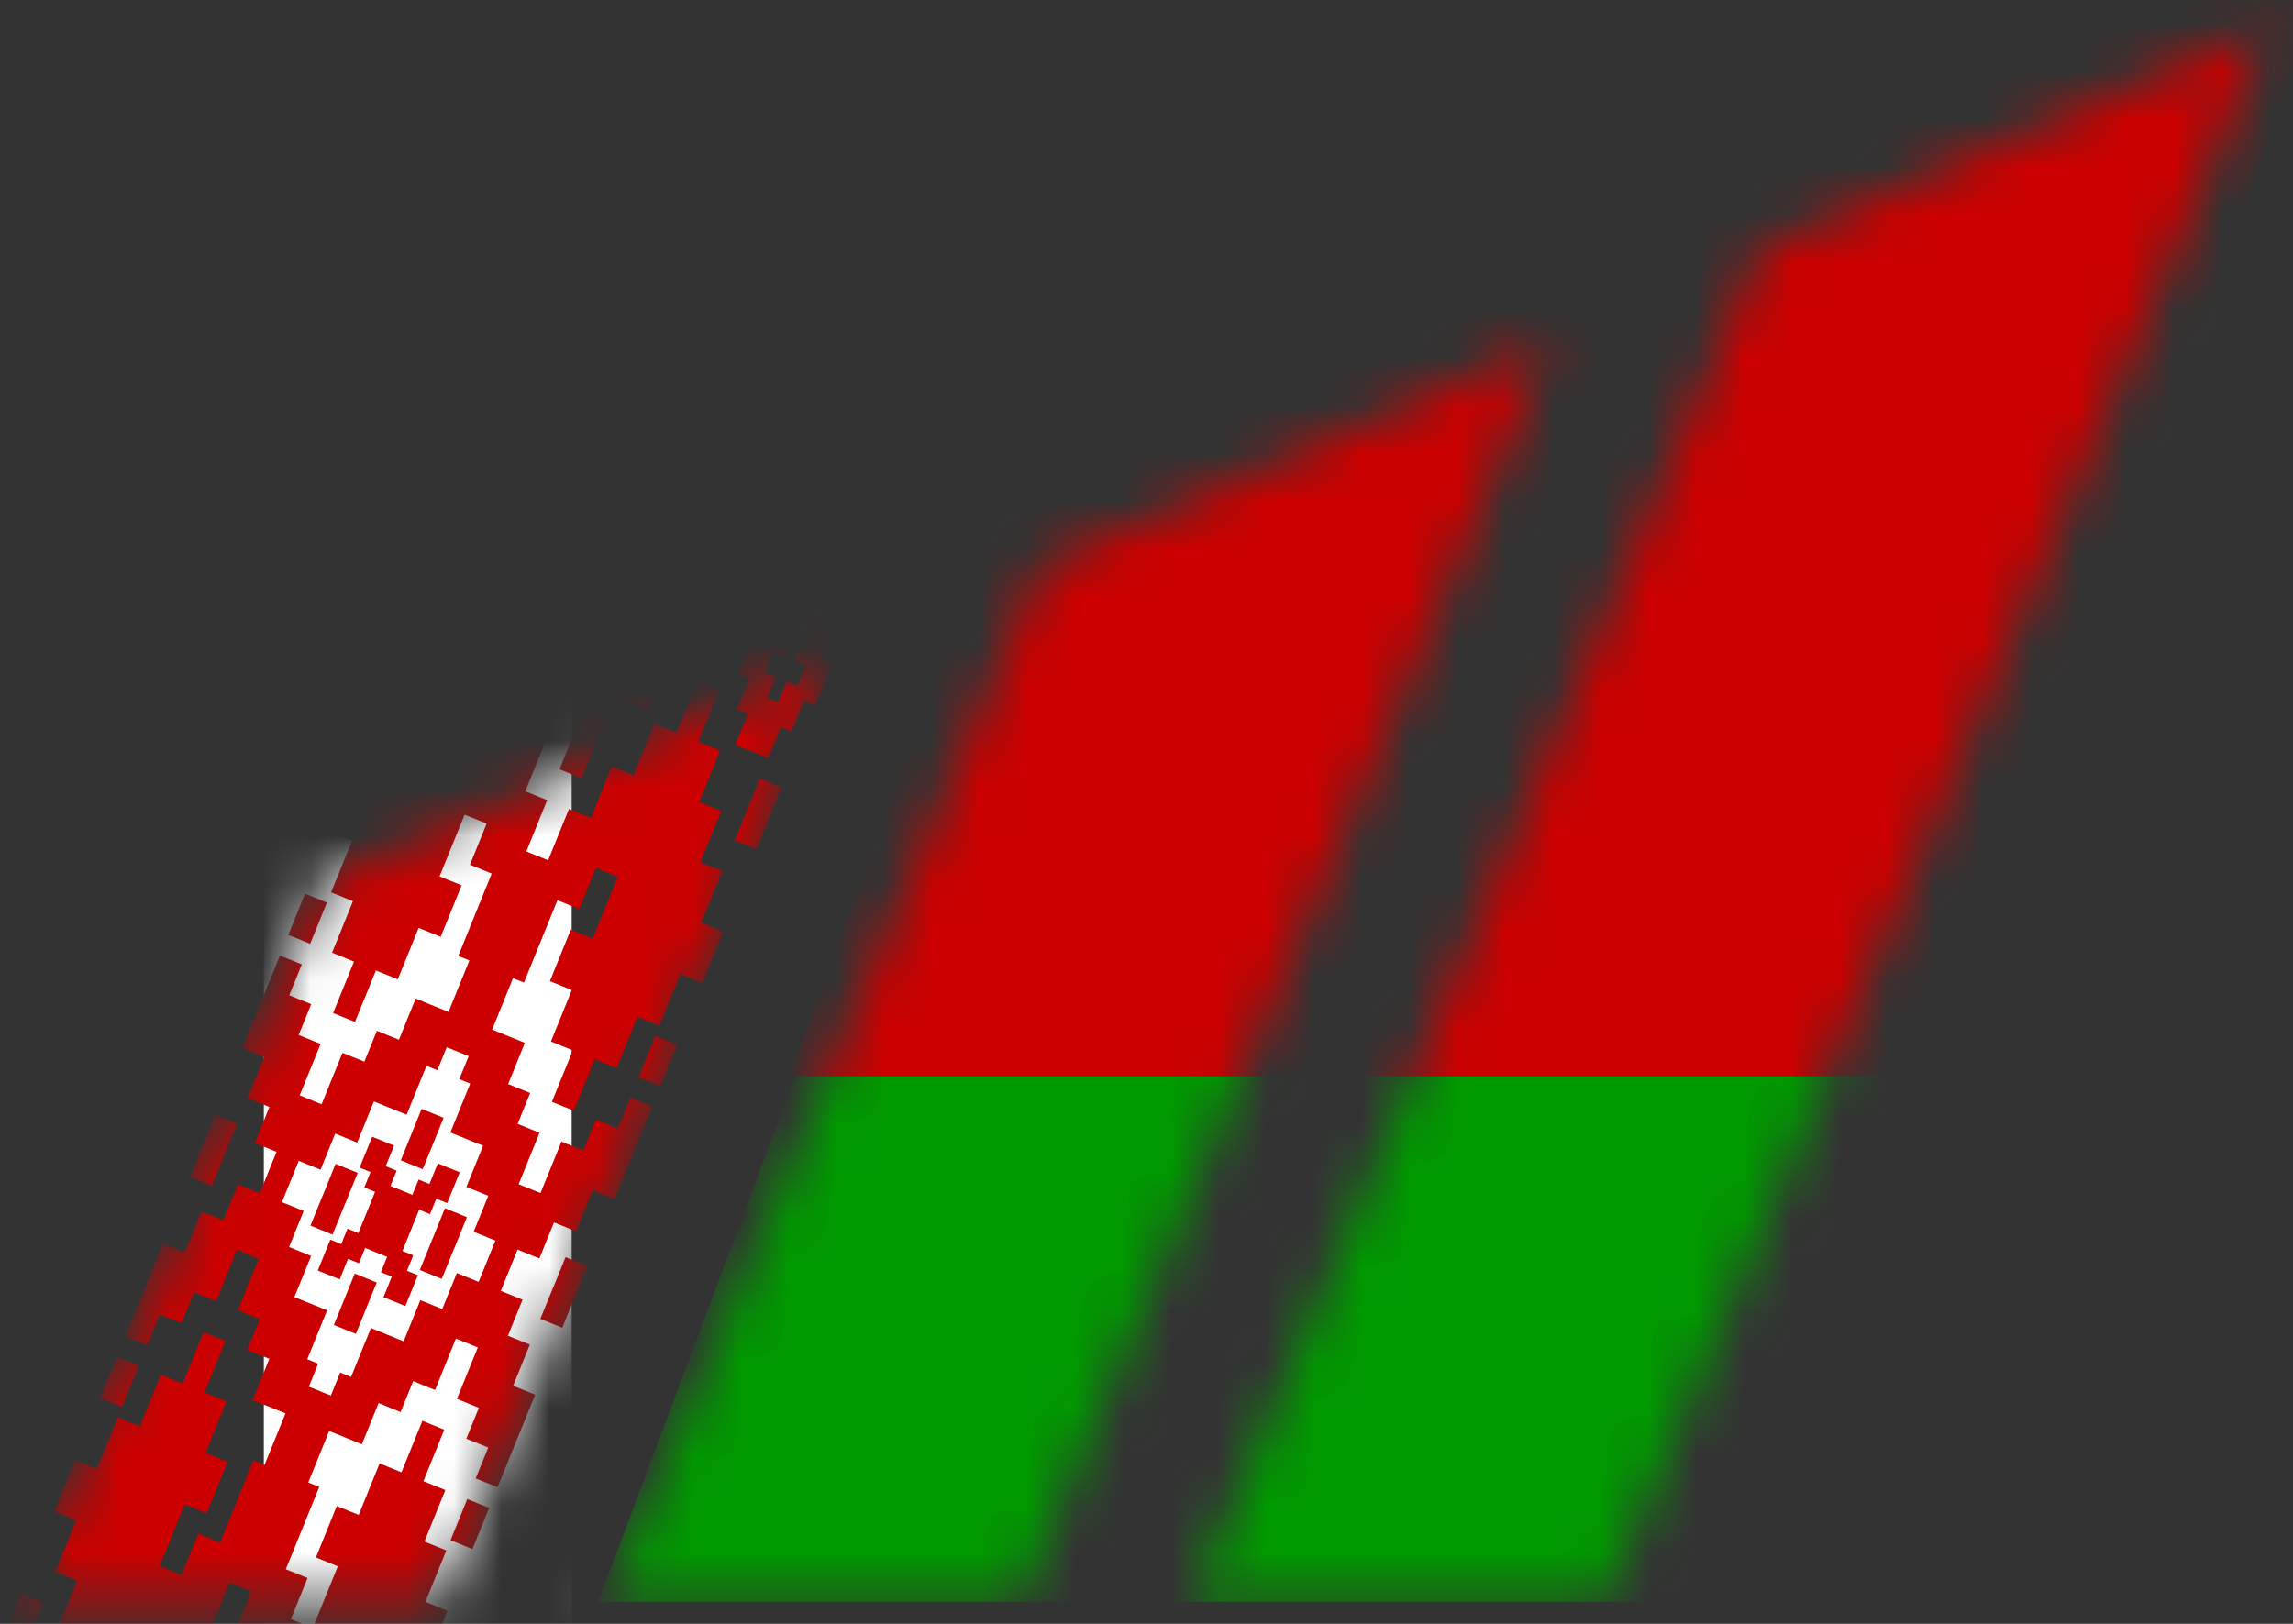 <svg width="48" height="34" viewBox="0 0 48 34" fill="none" xmlns="http://www.w3.org/2000/svg">
<rect x="0" y="0" width="48" height="34" fill="#333333" stroke="none"/>
<mask id="mask0" mask-type="alpha" maskUnits="userSpaceOnUse" x="0" y="0" width="48" height="34">
<path fill-rule="evenodd" clip-rule="evenodd" d="M6.82 18.445L0.523 33.546H9.153L17.445 13.765L6.82 18.445Z" fill="url(#paint0_linear)"/>
<path fill-rule="evenodd" clip-rule="evenodd" d="M21.799 11.847L12.69 33.546H21.32L32.424 7.167L21.799 11.847Z" fill="url(#paint1_linear)"/>
<path fill-rule="evenodd" clip-rule="evenodd" d="M36.856 5.215L24.937 33.546H33.567L47.477 0.537L36.856 5.215Z" fill="url(#paint2_linear)"/>
</mask>
<g mask="url(#mask0)">
<path d="M78.523 0.537L21.523 9.537L12.523 33.537H78.523V0.537Z" fill="#009900"/>
<path d="M49.023 -1.463L24.523 0.537L16.523 22.537H40.523L49.023 -1.463Z" fill="#CC0000"/>
<path d="M11.967 7.537H5.523V36.537H11.967V7.537Z" fill="white"/>
<path d="M13.38 1.472L13.838 1.658L13.313 2.952L12.855 2.766L13.38 1.472ZM10.844 7.722L11.302 7.908L10.777 9.202L10.319 9.016L10.844 7.722ZM8.57 13.325L9.029 13.511L8.504 14.804L8.046 14.618L8.57 13.325ZM6.384 18.712L6.843 18.898L6.493 19.761L6.034 19.575L6.384 18.712ZM4.429 24.189L4.7 24.178L4.962 23.532L4.504 23.346L4.242 23.992L4.429 24.189Z" fill="#CC0000"/>
<path d="M15.563 1.357L15.126 2.434L14.667 2.248L14.23 3.326L13.771 3.14L13.334 4.217L12.875 4.031L12.438 5.108L11.98 4.922L11.543 5.999L12.001 6.185L11.564 7.263L12.022 7.449L11.585 8.527L12.044 8.713L11.605 9.796L12.063 9.982L11.628 11.054L12.086 11.24L12.521 10.168L12.983 10.355L13.422 9.272L13.88 9.458L14.318 8.38L14.776 8.566L15.213 7.489L15.901 7.768L16.338 6.69L15.647 6.41L16.084 5.333L15.626 5.147L16.063 4.07L15.608 3.885L16.045 2.807L15.584 2.62L16.021 1.543L15.563 1.357ZM15.147 3.698L14.709 4.775L15.171 4.963L14.734 6.039L15.192 6.225L14.755 7.303L14.297 7.117L13.859 8.195L13.398 8.007L12.961 9.085L12.502 8.899L12.94 7.821L12.482 7.635L12.919 6.558L12.459 6.371L12.897 5.294L13.356 5.48L13.793 4.404L14.251 4.59L14.688 3.512L15.147 3.698ZM13.814 5.666L13.377 6.744L13.835 6.93L14.273 5.852L13.814 5.666Z" fill="#CC0000"/>
<path d="M9.619 10.74L9.849 10.833L10.111 10.186L10.34 10.278L10.603 9.63L11.291 9.909L11.029 10.556L11.258 10.649L10.996 11.296L11.224 11.389L10.875 12.25L10.646 12.158L10.382 12.808L10.152 12.715L9.89 13.361L9.202 13.082L9.465 12.436L9.236 12.343L9.498 11.697L9.269 11.604L9.619 10.74ZM10.395 10.803L10.22 11.234L9.99 11.141L9.815 11.572L10.045 11.665L9.87 12.096L10.099 12.188L10.273 11.758L10.503 11.851L10.678 11.42L10.448 11.327L10.623 10.896L10.395 10.803Z" fill="#CC0000"/>
<path d="M12.141 11.763L12.374 11.857L12.636 11.21L12.866 11.303L13.129 10.655L13.816 10.934L13.554 11.58L14.013 11.766L13.137 13.926L12.674 13.738L12.412 14.384L11.725 14.106L11.988 13.459L11.761 13.367L12.023 12.721L11.79 12.627L12.141 11.763ZM12.917 11.826L12.742 12.257L12.513 12.165L12.338 12.596L12.567 12.688L12.392 13.119L12.622 13.212L12.796 12.782L13.025 12.874L13.2 12.443L12.971 12.351L13.146 11.919L12.917 11.826Z" fill="#CC0000"/>
<path d="M5.859 20.006L6.318 20.192L6.055 20.839L6.514 21.025L6.251 21.671L6.711 21.858L6.273 22.935L6.732 23.121L7.169 22.044L7.627 22.229L7.89 21.583L8.351 21.77L8.701 20.908L9.389 21.187L9.826 20.109L9.593 20.015L10.293 18.291L9.838 18.106L10.187 17.245L9.726 17.058L9.201 18.35L9.663 18.537L9.225 19.615L8.764 19.428L8.327 20.505L7.869 20.32L7.431 21.397L6.973 21.211L7.41 20.134L6.951 19.947L7.388 18.869L6.93 18.684L7.367 17.606L6.909 17.42L7.346 16.342L7.804 16.528L8.242 15.45L8.7 15.636L9.137 14.56L9.596 14.746L10.034 13.669L10.492 13.855L10.929 12.777L11.387 12.963L10.95 14.041L11.411 14.228L10.974 15.306L11.432 15.492L10.996 16.567L11.454 16.753L11.017 17.831L11.476 18.017L9.815 22.111L9.352 21.924L9.156 22.409L8.927 22.316L8.512 23.34L7.827 23.062L7.477 23.923L7.016 23.736L6.71 24.491L6.251 24.305L5.901 25.167L5.443 24.981L5.793 24.119L5.334 23.932L5.64 23.178L5.182 22.992L5.531 22.131L5.073 21.946L5.859 20.006Z" fill="#CC0000"/>
<path d="M7.791 23.801L8.249 23.987L8.074 24.418L8.303 24.511L8.171 24.834L8.631 25.021L8.193 26.098L7.505 25.819L7.855 24.957L7.626 24.863L7.757 24.54L7.528 24.448L7.791 23.801ZM6.954 25.214L7.225 25.203L7.488 24.557L7.025 24.369L6.763 25.016L6.954 25.214Z" fill="#CC0000"/>
<path d="M21.174 4.636L20.715 4.45L20.19 5.743L20.648 5.929L21.174 4.636ZM18.637 10.885L18.179 10.699L17.654 11.993L18.113 12.179L18.637 10.885ZM16.364 16.488L15.906 16.302L15.381 17.595L15.839 17.781L16.364 16.488ZM14.178 21.875L13.72 21.689L13.37 22.552L13.828 22.738L14.178 21.875ZM11.764 27.166L11.577 26.969L11.839 26.323L12.298 26.509L12.035 27.155L11.764 27.166Z" fill="#CC0000"/>
<path d="M19.689 3.03L19.252 4.107L19.71 4.293L19.273 5.371L19.732 5.557L19.295 6.635L19.753 6.821L19.316 7.898L19.775 8.084L19.337 9.161L18.879 8.975L18.442 10.053L17.984 9.867L17.546 10.944L17.087 10.758L16.648 11.841L16.189 11.655L15.754 12.727L15.296 12.541L15.731 11.469L15.27 11.282L15.709 10.199L15.254 10.014L15.691 8.937L15.233 8.751L15.67 7.673L14.982 7.394L15.419 6.316L16.107 6.595L16.544 5.519L17.003 5.705L17.44 4.627L17.895 4.812L18.332 3.734L18.791 3.92L19.228 2.843L19.689 3.03ZM18.356 4.999L17.919 6.077L17.458 5.89L17.021 6.966L16.566 6.781L16.128 7.859L16.584 8.044L16.146 9.121L16.605 9.307L16.167 10.385L16.626 10.571L17.063 9.493L17.521 9.679L17.958 8.602L18.418 8.788L18.855 7.71L18.399 7.525L18.836 6.449L18.377 6.263L18.815 5.185L18.356 4.999ZM17.941 7.339L17.503 8.417L17.045 8.231L17.482 7.153L17.941 7.339Z" fill="#CC0000"/>
<path d="M17.413 13.902L17.183 13.809L17.446 13.162L17.217 13.069L17.481 12.421L16.793 12.142L16.53 12.788L16.301 12.695L16.038 13.342L15.809 13.249L15.46 14.111L15.688 14.204L15.425 14.854L15.654 14.947L15.392 15.594L16.08 15.873L16.342 15.226L16.571 15.319L16.833 14.673L17.063 14.766L17.413 13.902ZM16.813 13.407L16.638 13.838L16.867 13.932L16.692 14.363L16.463 14.27L16.288 14.7L16.06 14.607L16.234 14.177L16.005 14.084L16.18 13.652L16.409 13.746L16.584 13.314L16.813 13.407Z" fill="#CC0000"/>
<path d="M14.893 12.88L14.66 12.785L14.923 12.138L14.696 12.046L14.959 11.398L14.272 11.119L14.01 11.765L13.551 11.579L12.674 13.738L13.134 13.925L12.871 14.571L13.558 14.85L13.821 14.203L14.047 14.295L14.309 13.649L14.539 13.742L14.893 12.88ZM14.292 12.384L14.117 12.816L14.346 12.909L14.171 13.34L13.942 13.247L13.768 13.677L13.538 13.584L13.713 13.154L13.484 13.061L13.659 12.63L13.888 12.723L14.063 12.291L14.292 12.384Z" fill="#CC0000"/>
<path d="M13.653 23.169L13.195 22.983L12.932 23.629L12.474 23.444L12.212 24.09L11.753 23.903L11.315 24.981L10.857 24.795L11.294 23.718L10.836 23.532L11.098 22.885L10.637 22.698L10.987 21.835L10.302 21.558L10.739 20.48L10.969 20.573L11.669 18.849L12.124 19.034L12.473 18.172L12.932 18.358L12.407 19.651L11.949 19.465L11.511 20.543L11.97 20.729L11.533 21.806L11.991 21.992L11.553 23.07L12.012 23.256L12.449 22.178L12.908 22.365L13.346 21.287L13.804 21.473L14.241 20.395L14.703 20.582L15.14 19.505L14.682 19.319L15.119 18.24L14.661 18.054L15.097 16.979L14.638 16.792L15.075 15.715L14.617 15.529L15.054 14.451L14.596 14.265L14.159 15.343L13.697 15.156L13.26 16.233L12.805 16.049L12.369 17.124L11.91 16.938L11.473 18.016L11.014 17.829L9.352 21.924L9.812 22.11L9.615 22.595L9.843 22.688L9.428 23.712L10.113 23.99L9.763 24.851L10.222 25.037L9.915 25.791L10.374 25.977L10.024 26.84L10.482 27.026L10.832 26.163L11.291 26.35L11.597 25.595L12.056 25.781L12.405 24.921L12.866 25.108L13.653 23.169Z" fill="#CC0000"/>
<path d="M9.624 24.545L9.165 24.359L8.99 24.79L8.762 24.698L8.631 25.021L8.171 24.834L7.734 25.912L8.422 26.191L8.772 25.328L9.002 25.422L9.133 25.099L9.361 25.191L9.624 24.545ZM9.24 26.142L9.052 25.945L9.314 25.298L9.774 25.485L9.512 26.131L9.24 26.142Z" fill="#CC0000"/>
<path d="M17.047 2.961L17.506 3.147L16.981 4.441L16.521 4.254L17.047 2.961ZM14.511 9.21L14.97 9.397L14.445 10.69L13.986 10.504L14.511 9.21ZM12.237 14.813L12.696 15L12.172 16.293L11.712 16.106L12.237 14.813ZM8.826 23.218L9.286 23.405L8.849 24.481L8.39 24.295L8.826 23.218Z" fill="#CC0000"/>
<path d="M-4.898 46.512L-4.44 46.698L-3.915 45.405L-4.373 45.219L-4.898 46.512ZM-2.362 40.263L-1.904 40.449L-1.379 39.155L-1.837 38.969L-2.362 40.263ZM-0.089 34.66L0.37 34.846L0.894 33.553L0.436 33.367L-0.089 34.66ZM2.097 29.273L2.556 29.459L2.906 28.596L2.447 28.41L2.097 29.273ZM4.512 23.982L4.698 24.179L4.436 24.825L3.978 24.639L4.24 23.993L4.512 23.982Z" fill="#CC0000"/>
<path d="M-3.414 48.118L-2.976 47.04L-3.435 46.854L-2.997 45.777L-3.457 45.59L-3.019 44.513L-3.478 44.327L-3.041 43.25L-3.499 43.064L-3.062 41.987L-2.603 42.173L-2.166 41.095L-1.708 41.281L-1.271 40.203L-0.811 40.39L-0.374 39.312L0.084 39.498L0.522 38.42L0.98 38.606L0.543 39.684L1.004 39.871L0.567 40.949L1.025 41.135L0.588 42.212L1.046 42.398L0.609 43.476L1.297 43.755L0.859 44.833L0.168 44.552L-0.269 45.629L-0.727 45.443L-1.164 46.521L-1.619 46.336L-2.057 47.414L-2.518 47.226L-2.955 48.304L-3.414 48.118ZM-2.081 46.149L-1.643 45.071L-1.182 45.258L-0.745 44.182L-0.287 44.368L0.15 43.29L-0.308 43.104L0.129 42.026L-0.332 41.839L0.105 40.762L-0.353 40.576L-0.79 41.653L-1.249 41.467L-1.686 42.545L-2.145 42.359L-2.582 43.436L-2.123 43.623L-2.56 44.699L-2.102 44.885L-2.539 45.963L-2.081 46.149ZM-1.665 43.809L-1.228 42.731L-0.769 42.917L-1.207 43.995L-1.665 43.809Z" fill="#CC0000"/>
<path d="M-1.137 37.245L-0.907 37.338L-1.17 37.985L-0.941 38.078L-1.204 38.726L-0.516 39.006L-0.254 38.359L-0.024 38.452L0.238 37.805L0.467 37.898L0.816 37.036L0.588 36.944L0.852 36.293L0.622 36.2L0.884 35.556L0.196 35.276L-0.066 35.921L-0.294 35.828L-0.557 36.474L-0.786 36.381L-1.137 37.245ZM-0.537 37.74L-0.362 37.309L-0.591 37.215L-0.416 36.784L-0.187 36.877L-0.012 36.447L0.217 36.54L0.042 36.97L0.272 37.063L0.097 37.495L-0.133 37.401L-0.308 37.833L-0.537 37.74Z" fill="#CC0000"/>
<path d="M1.385 38.268L1.617 38.362L1.355 39.01L1.584 39.103L1.321 39.751L2.008 40.03L2.27 39.384L2.73 39.57L3.606 37.411L3.144 37.223L3.405 36.579L2.718 36.3L2.457 36.944L2.23 36.852L1.968 37.499L1.735 37.404L1.385 38.268ZM1.985 38.763L2.16 38.332L1.931 38.239L2.106 37.808L2.335 37.901L2.509 37.471L2.739 37.564L2.564 37.994L2.793 38.087L2.618 38.518L2.389 38.425L2.214 38.856L1.985 38.763Z" fill="#CC0000"/>
<path d="M2.622 27.98L3.08 28.166L3.342 27.52L3.801 27.706L4.063 27.059L4.522 27.246L4.959 26.168L5.418 26.354L4.98 27.432L5.439 27.618L5.176 28.264L5.638 28.451L5.288 29.314L5.976 29.593L5.538 30.671L5.306 30.576L4.606 32.3L4.151 32.115L3.801 32.977L3.34 32.79L3.865 31.497L4.326 31.684L4.763 30.607L4.302 30.419L4.739 29.342L4.281 29.156L4.718 28.078L4.26 27.892L3.823 28.97L3.363 28.783L2.926 29.861L2.468 29.675L2.03 30.753L1.572 30.567L1.135 31.644L1.593 31.83L1.155 32.909L1.614 33.095L1.177 34.172L1.636 34.358L1.199 35.435L1.657 35.621L1.22 36.699L1.678 36.885L2.116 35.806L2.577 35.994L3.015 34.916L3.473 35.102L3.909 34.026L4.368 34.212L4.805 33.134L5.265 33.32L6.926 29.226L6.464 29.038L6.66 28.553L6.432 28.46L6.847 27.436L6.162 27.159L6.512 26.297L6.051 26.11L6.357 25.355L5.898 25.169L6.248 24.307L5.79 24.121L5.44 24.984L4.981 24.797L4.675 25.552L4.216 25.366L3.867 26.227L3.409 26.041L2.622 27.98Z" fill="#CC0000"/>
<path d="M6.652 26.602L7.111 26.788L7.285 26.357L7.514 26.45L7.645 26.127L8.105 26.313L8.542 25.235L7.854 24.956L7.504 25.819L7.274 25.726L7.143 26.049L6.915 25.956L6.652 26.602ZM7.036 25.006L7.224 25.203L6.961 25.849L6.499 25.662L6.761 25.015L7.036 25.006Z" fill="#CC0000"/>
<path d="M2.895 49.675L2.437 49.489L2.962 48.195L3.42 48.381L2.895 49.675ZM5.431 43.425L4.973 43.239L5.498 41.945L5.956 42.131L5.431 43.425ZM7.705 37.822L7.246 37.636L7.771 36.343L8.229 36.529L7.705 37.822ZM9.89 32.435L9.432 32.249L9.782 31.387L10.24 31.573L9.89 32.435ZM11.845 26.958L11.575 26.969L11.312 27.615L11.771 27.801L12.033 27.155L11.845 26.958Z" fill="#CC0000"/>
<path d="M0.712 49.792L1.149 48.714L1.607 48.9L2.045 47.823L2.504 48.009L2.941 46.931L3.399 47.117L3.836 46.041L4.295 46.227L4.732 45.149L4.274 44.963L4.711 43.886L4.253 43.7L4.69 42.622L4.231 42.436L4.668 41.358L4.21 41.172L4.647 40.095L4.189 39.909L3.751 40.986L3.29 40.799L2.853 41.877L2.397 41.692L1.96 42.77L1.502 42.584L1.065 43.661L0.377 43.382L-0.061 44.46L0.627 44.739L0.19 45.815L0.649 46.001L0.211 47.079L0.667 47.264L0.229 48.341L0.688 48.527L0.25 49.605L0.712 49.792ZM1.128 47.451L1.565 46.373L1.104 46.186L1.541 45.109L1.086 44.925L1.523 43.847L1.978 44.032L2.415 42.954L2.874 43.14L3.311 42.063L3.769 42.248L3.332 43.326L3.79 43.512L3.353 44.59L3.812 44.776L3.375 45.854L2.919 45.669L2.482 46.745L2.024 46.559L1.586 47.637L1.128 47.451ZM2.46 45.483L2.898 44.405L2.439 44.219L2.002 45.297L2.46 45.483Z" fill="#CC0000"/>
<path d="M6.657 40.407L6.427 40.314L6.164 40.962L5.936 40.869L5.673 41.517L4.985 41.238L5.247 40.592L5.017 40.499L5.28 39.851L5.051 39.758L5.401 38.897L5.63 38.99L5.894 38.339L6.123 38.432L6.385 37.788L7.073 38.067L6.811 38.712L7.04 38.804L6.777 39.451L7.007 39.544L6.657 40.407ZM5.881 40.344L6.056 39.913L6.286 40.006L6.461 39.575L6.231 39.482L6.406 39.052L6.177 38.959L6.002 39.389L5.773 39.296L5.598 39.727L5.827 39.82L5.652 40.252L5.881 40.344Z" fill="#CC0000"/>
<path d="M4.134 39.385L3.902 39.29L3.639 39.938L3.412 39.846L3.149 40.494L2.462 40.215L2.725 39.569L2.265 39.383L3.142 37.223L3.601 37.41L3.862 36.766L4.549 37.044L4.288 37.688L4.514 37.78L4.252 38.427L4.482 38.52L4.134 39.385ZM3.359 39.322L3.534 38.891L3.762 38.983L3.937 38.552L3.709 38.459L3.883 38.029L3.654 37.936L3.479 38.366L3.25 38.273L3.075 38.705L3.304 38.797L3.129 39.229L3.359 39.322Z" fill="#CC0000"/>
<path d="M10.416 31.141L9.958 30.955L10.221 30.309L9.762 30.123L10.025 29.477L9.565 29.29L10.002 28.213L9.544 28.027L9.107 29.104L8.649 28.918L8.386 29.565L7.925 29.377L7.575 30.24L6.89 29.962L6.453 31.04L6.683 31.133L5.983 32.857L6.438 33.041L6.089 33.903L6.547 34.089L7.071 32.796L6.613 32.61L7.05 31.533L7.509 31.719L7.946 30.641L8.404 30.827L8.842 29.749L9.3 29.935L8.863 31.013L9.322 31.199L8.885 32.277L9.343 32.463L8.906 33.54L9.367 33.728L8.93 34.805L8.471 34.619L8.034 35.698L7.575 35.512L7.139 36.589L6.679 36.402L6.242 37.48L5.784 37.294L5.347 38.371L4.888 38.185L5.326 37.107L4.865 36.92L5.302 35.842L4.847 35.657L5.283 34.582L4.825 34.396L5.263 33.317L4.803 33.131L6.465 29.037L6.924 29.223L7.121 28.738L7.349 28.83L7.765 27.807L8.45 28.085L8.799 27.223L9.257 27.409L9.564 26.655L10.022 26.841L10.372 25.978L10.83 26.164L10.48 27.027L10.939 27.213L10.633 27.968L11.092 28.153L10.742 29.015L11.203 29.202L10.416 31.141Z" fill="#CC0000"/>
<path d="M8.485 27.346L8.027 27.16L8.202 26.729L7.973 26.636L8.105 26.313L7.645 26.127L8.083 25.049L8.77 25.328L8.421 26.191L8.65 26.284L8.519 26.607L8.748 26.7L8.485 27.346ZM9.322 25.934L9.051 25.944L8.788 26.591L9.248 26.777L9.51 26.131L9.322 25.934Z" fill="#CC0000"/>
<path d="M-1.231 48L-0.771 48.187L-0.246 46.893L-0.706 46.707L-1.231 48ZM1.305 41.751L1.765 41.937L2.29 40.643L1.83 40.457L1.305 41.751ZM3.579 36.148L4.038 36.334L4.563 35.041L4.104 34.855L3.579 36.148ZM6.989 27.743L7.449 27.929L7.886 26.853L7.426 26.666L6.989 27.743Z" fill="#CC0000"/>
</g>
<defs>
<linearGradient id="paint0_linear" x1="24.023" y1="19.037" x2="24.023" y2="24.537" gradientUnits="userSpaceOnUse">
<stop offset="0.816" stop-color="#248CF7"/>
<stop offset="0.816" stop-color="#F7E224"/>
</linearGradient>
<linearGradient id="paint1_linear" x1="24.023" y1="19.037" x2="24.023" y2="24.537" gradientUnits="userSpaceOnUse">
<stop offset="0.816" stop-color="#248CF7"/>
<stop offset="0.816" stop-color="#F7E224"/>
</linearGradient>
<linearGradient id="paint2_linear" x1="24.023" y1="19.037" x2="24.023" y2="24.537" gradientUnits="userSpaceOnUse">
<stop offset="0.816" stop-color="#248CF7"/>
<stop offset="0.816" stop-color="#F7E224"/>
</linearGradient>
</defs>
</svg>
